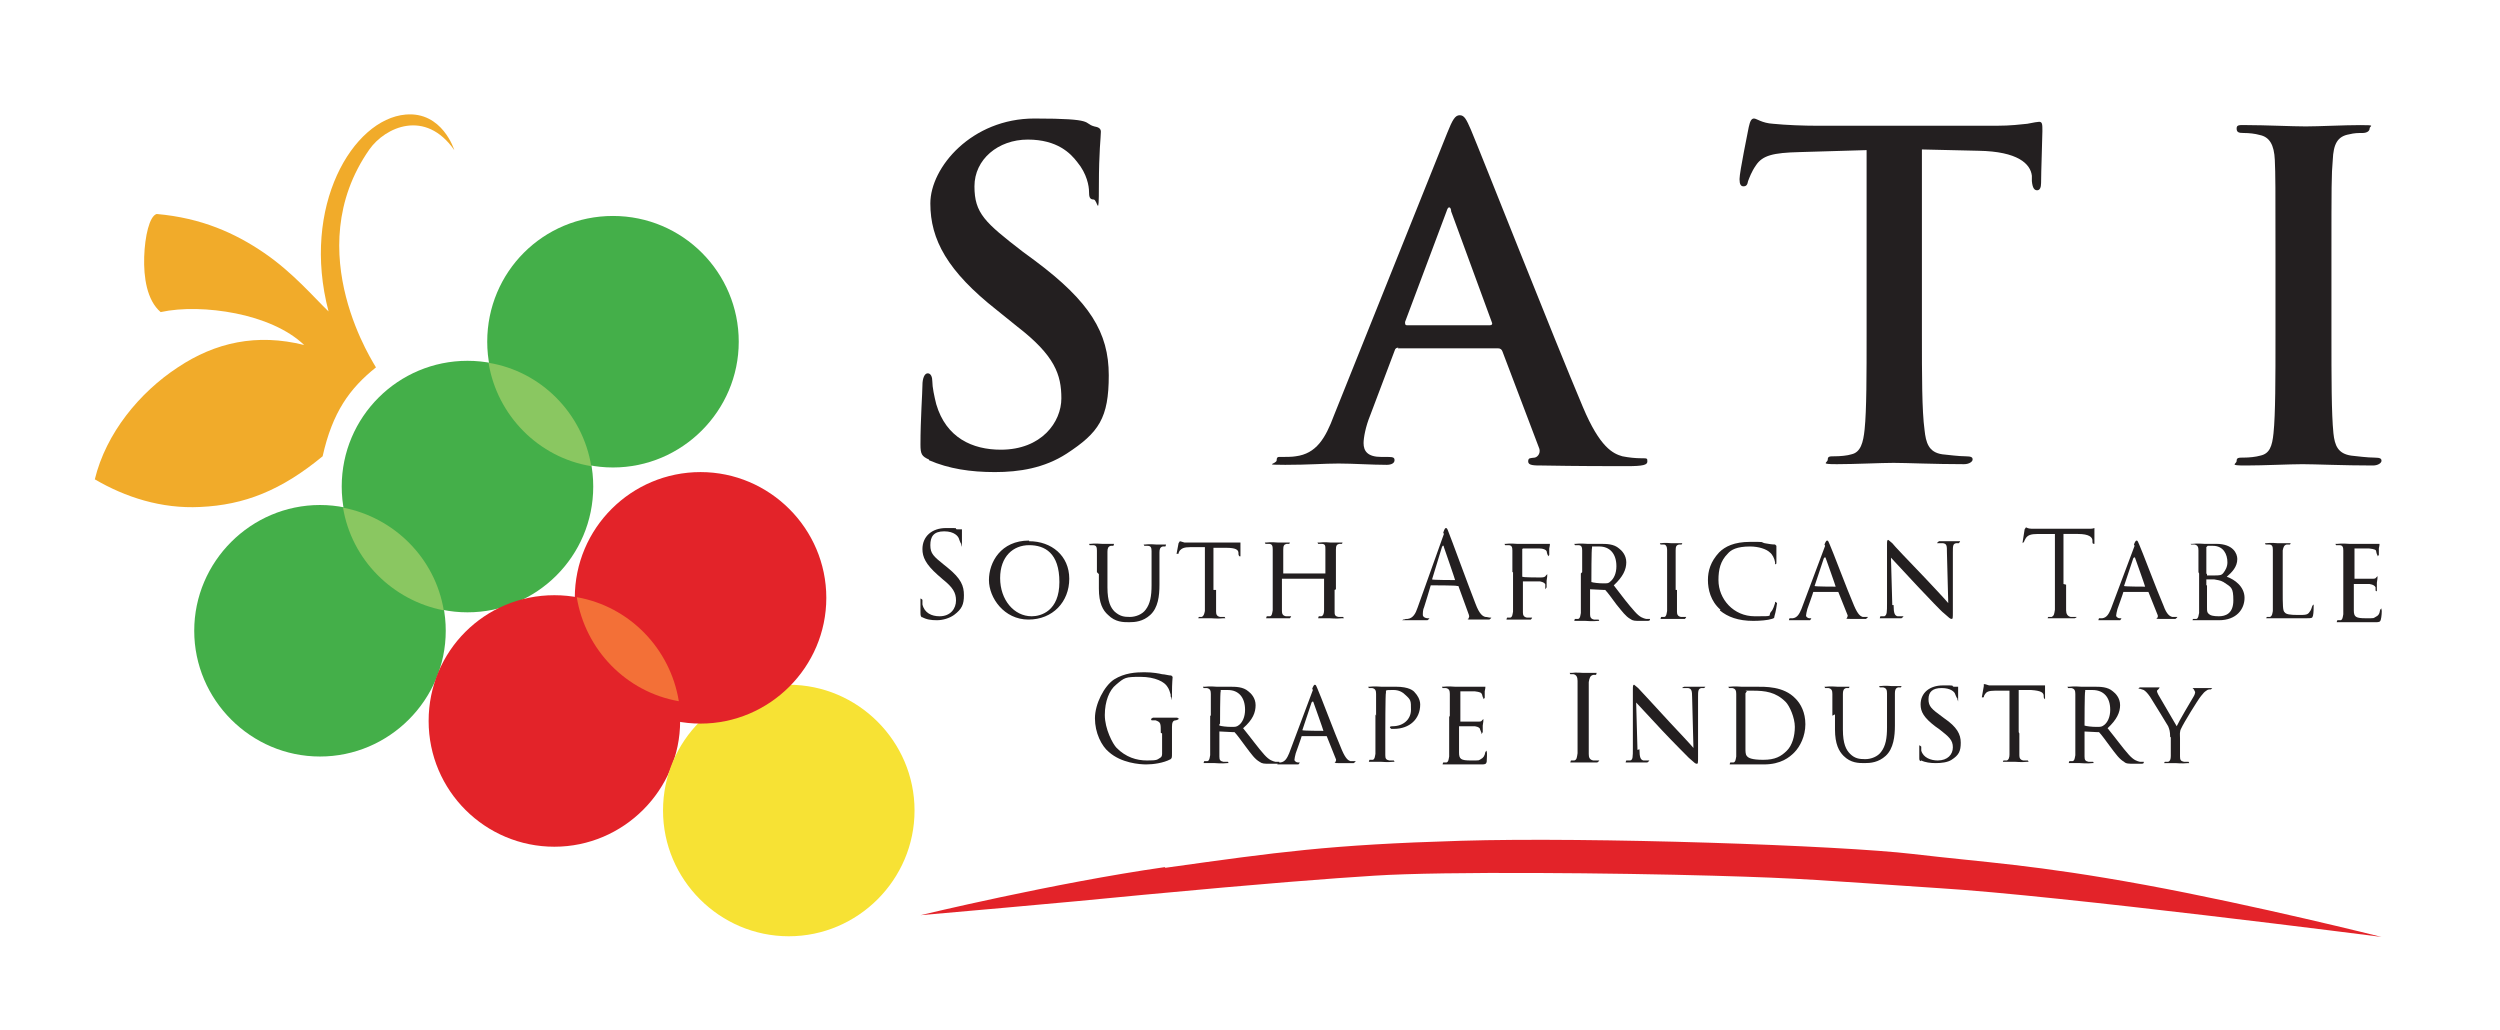 <?xml version="1.0" encoding="UTF-8"?> <svg xmlns="http://www.w3.org/2000/svg" id="Layer_1" version="1.1" viewBox="0 0 379.7 156.5"><defs><style> .st0 { fill: #f1ab2a; } .st1 { fill: #231f20; } .st2 { fill: #44af49; } .st3 { fill: #f37037; } .st4 { fill: #e32329; } .st5 { fill: #8ac761; } .st6 { fill: #f7e234; } </style></defs><path class="st4" d="M176.9,131.7c-16.8,2.4-37.1,7.3-37.1,7.3,0,0,23-2,33.9-3.1,18.1-1.7,28.6-2.5,35-2.9,10.8-.7,37.2-.4,51.4,0,14.2.4,16.3.7,34.5,1.9,18.1,1.1,67.1,7.4,67.1,7.4,0,0-19.1-4.8-35.9-7.9-16.9-3.1-24.3-3.4-35.3-4.7-11-1.3-48.8-2.6-68.7-2-20,.6-27.6,1.7-44.8,4.1"></path><path class="st1" d="M140.1,93.8c-.2-.1-.3-.2-.3-.7,0-.9,0-1.6,0-1.9v-.3c.1,0,.3.2.3.2,0,.2,0,.4,0,.7.3,1.3,1.4,1.8,2.6,1.8,1.7,0,2.5-1.2,2.5-2.4s-.5-2-2-3.2l-.8-.7c-1.8-1.6-2.3-2.7-2.3-3.9,0-1.9,1.4-3.2,3.6-3.2s1.2,0,1.6.2c.3,0,.5,0,.6,0h.2c0,.2,0,.8,0,2s0,.4-.1.4v-.2c-.1,0-.4-.9-.4-.9-.1-.2-.6-1-2.2-1s-2.1.8-2.1,2.1.5,1.7,2.1,3l.5.4c2.1,1.7,2.5,2.8,2.5,4.2s-.3,2.1-1.5,3c-.7.5-1.7.8-2.6.8s-1.6-.1-2.3-.5"></path><path class="st1" d="M156.3,82.2c3.4,0,6.1,2.2,6.1,5.7s-2.5,6.2-6.2,6.2-6-3.3-6-6,1.8-6,6.1-6M156.7,93.6c1.4,0,4.2-.8,4.2-5.2s-2.2-5.6-4.6-5.6-4.4,1.7-4.4,5,2.1,5.8,4.8,5.8"></path><path class="st1" d="M166.6,86.9c0-2.4,0-2.8,0-3.3,0-.5-.1-.8-.6-.8h-.5s-.1-.2-.1-.2h.2c.7-.1,1.6,0,1.8,0s1.1,0,1.6,0h.2c0,.1-.1.3-.1.3h-.4c-.4.1-.5.4-.5.9,0,.5,0,.9,0,3.3v2.1c0,2.2.5,3.1,1.1,3.7.8.7,1.4.8,2.3.8s1.9-.4,2.4-1.1c.7-.9.9-2.1.9-3.7v-1.9c0-2.4,0-2.8,0-3.3,0-.5-.1-.8-.6-.8h-.5s-.1-.2-.1-.2h.2c.7-.1,1.6,0,1.7,0s.8,0,1.3,0h.2c0,.1-.1.3-.1.3h-.4c-.4.1-.5.4-.5.9,0,.5,0,.9,0,3.3v1.6c0,1.7-.2,3.5-1.4,4.6-1.1,1-2.3,1.1-3.2,1.1s-2.1,0-3.2-1.1c-.8-.7-1.4-1.8-1.4-4v-2.2Z"></path><path class="st1" d="M184.7,89.6c0,1.5,0,2.7,0,3.3,0,.4.1.7.6.8h.7c0,0,.1.2.1.2h-.3c-.8.1-1.8,0-1.9,0s-1.1,0-1.6,0h-.3c0-.1.1-.2.1-.2h.4c.3-.1.4-.4.5-.9,0-.6,0-1.8,0-3.3v-6.4h-2.2c-1,0-1.3.2-1.6.5-.2.3-.2.4-.2.5h-.2c0,.1-.1,0-.1,0l.3-1.6.2-.3c.1,0,.3.1.7.2.4,0,1,0,1.2,0h5.8c.5,0,.9,0,1.1,0,.2,0,.4,0,.4,0v.2c0,.5,0,1.5,0,1.7v.2c-.2,0-.2,0-.3-.3v-.2c0-.5-.4-.8-1.9-.8h-1.9s0,6.4,0,6.4Z"></path><path class="st1" d="M202.7,89.6c0,1.5,0,2.7,0,3.3,0,.4,0,.7.6.8h.7c0,0,.1.2.1.2h-.3c-.8.1-1.8,0-1.9,0s-1.1,0-1.5,0h-.2c0-.1.1-.3.1-.3h.4c.3-.1.4-.5.4-.9,0-.6,0-1.8,0-3.3v-1.5h0c0,0-6.4,0-6.4,0h0v1.6c0,1.5,0,2.6,0,3.3,0,.4.1.7.6.8.2,0,.6,0,.7,0h.1c0,.1-.2.3-.2.3-.9,0-1.8,0-1.9,0s-1.1,0-1.5,0h-.2c0-.1.1-.3.1-.3h.5c.3-.1.3-.4.4-.9,0-.6,0-1.8,0-3.3v-2.7c0-2.4,0-2.8,0-3.3,0-.5-.1-.8-.6-.8h-.5s-.1-.2-.1-.2h.2c.7-.1,1.7,0,1.8,0s1,0,1.5,0h.3c0,.1-.1.2-.1.2h-.4c-.4.1-.5.3-.5.9,0,.5,0,1,0,3.3v.3h0c0,0,6.4,0,6.4,0h0v-.4c0-2.4,0-2.8,0-3.3,0-.5,0-.8-.6-.8h-.5s-.1-.2-.1-.2h.3c.7-.1,1.7,0,1.7,0s1.1,0,1.5,0h.3c0,.1-.1.2-.1.2h-.4c-.4.1-.5.3-.5.9,0,.5,0,.9,0,3.3v2.7Z"></path><path class="st1" d="M219.2,80.9c.2-.6.3-.7.4-.7s.2,0,.4.6c.3.7,3,8.1,4.1,10.9.6,1.6,1.1,1.9,1.5,2,.3,0,.5.1.7.1h.2c0,.1-.3.3-.3.3-.3,0-1.5,0-2.8,0-.3,0-.5,0-.5-.1h.1c.1-.2.2-.3.1-.6l-1.6-4.4h-.2c0-.1-3.8-.1-3.8-.1h-.2c0,.1-1,3.3-1,3.3-.2.4-.2.9-.2,1.2s.4.5.7.5h.3c0,.1-.3.3-.3.3-.4,0-1.2,0-1.4,0s-1.2,0-2,0-.3,0-.3-.1h.2c0-.1.5-.1.5-.1.8-.1,1.2-.8,1.5-1.7l4-11.2ZM221,88.1h0c0-.1-1.7-5-1.7-5,0-.3-.2-.3-.3,0l-1.5,4.9h0c0,.1,3.3.1,3.3.1Z"></path><path class="st1" d="M229.7,86.9c0-2.4,0-2.8,0-3.3,0-.5-.1-.8-.6-.8h-.5s-.1-.2-.1-.2h.2c.7-.1,1.6,0,1.7,0,.3,0,3.6,0,4,0,.3,0,.6,0,.7,0h.2c0,0,.1,0,.1,0,0,.1,0,.3-.1.7v1c0,0-.2.2-.2.2v-.2c-.1,0-.2-.6-.2-.6-.1-.2-.5-.4-1.1-.4h-2.5s-.1.1-.1.1v4.2h.1c0,.1,2.1.1,2.1.1.3,0,.5,0,.7,0,.4,0,.6-.1.7-.3l.2-.2h0c0,.2,0,.5-.1,1,0,.3,0,.9,0,1l-.2.3h0c0-.1,0-.7,0-.7,0-.2-.3-.4-.8-.5-.4,0-2.2,0-2.5,0h-.1v1.4c0,1.5,0,2.7,0,3.3,0,.4.1.7.6.8.2,0,.6,0,.7,0h.1c0,.1-.2.3-.2.3-.9,0-1.8,0-1.9,0s-1,0-1.5,0h-.3c0-.1.1-.3.1-.3h.5c.3-.1.3-.4.4-.9,0-.6,0-1.8,0-3.3v-2.7Z"></path><path class="st1" d="M240.3,86.9c0-2.4,0-2.8,0-3.3,0-.5-.1-.8-.6-.8h-.5s-.1-.2-.1-.2h.2c.7-.1,1.7,0,1.8,0,.2,0,1.4,0,1.9,0,1,0,2.1,0,2.9.7.4.3,1.1,1,1.1,2.1s-.5,2.2-1.9,3.5c1.2,1.6,2.3,3,3.2,4,.8.9,1.3,1,1.7,1.1.3,0,.5,0,.5,0h.1c0,.2,0,.3-.4.3h-1c-.9,0-1.2,0-1.6-.3-.7-.4-1.2-1.1-2.1-2.2-.6-.8-1.3-1.8-1.7-2.2h-.2c0,0-2-.1-2-.1h-.1v.5c0,1.5,0,2.7,0,3.3,0,.4.1.7.6.8h.7c0,0,.1.2.1.2h-.2c-.8.1-1.8,0-1.9,0s-1,0-1.5,0h-.2c0-.1.1-.3.1-.3h.5c.3-.1.3-.4.4-.9,0-.6,0-1.8,0-3.3v-2.7ZM241.7,88.2v.2c.3.1,1.1.2,1.8.2s.8,0,1.1-.3c.5-.4.9-1.2.9-2.3,0-1.9-1-3-2.6-3s-.9,0-1.1,0v.2c-.1,0-.1,4.9-.1,4.9Z"></path><path class="st1" d="M254.7,89.6c0,1.5,0,2.7,0,3.3,0,.4.1.7.6.8.2,0,.6,0,.7,0h.1c0,.1-.2.3-.2.3-.9,0-1.8,0-1.9,0s-1,0-1.5,0h-.3c0-.1.1-.3.1-.3h.5c.3-.1.3-.4.4-.9,0-.6,0-1.8,0-3.3v-2.7c0-2.4,0-2.8,0-3.3,0-.5-.2-.8-.5-.8h-.5c0,0-.1-.2-.1-.2h.2c.5-.1,1.5,0,1.5,0s1.1,0,1.5,0h.2c0,.1-.1.2-.1.2h-.4c-.4.1-.5.3-.5.9,0,.5,0,.9,0,3.3v2.7Z"></path><path class="st1" d="M261.3,92.6c-1.5-1.3-1.9-3.1-1.9-4.5s.4-2.8,1.7-4.2c.9-.9,2.3-1.6,4.7-1.6s1.5,0,2.2.2c.6.1,1.1.2,1.6.2l.2.2c0,.1,0,.3,0,.9,0,.5,0,1.4,0,1.6,0,.2,0,.3-.2.3v-.3c-.1-.6-.4-1.2-.8-1.5-.5-.5-1.7-.9-3-.9-2,0-2.9.5-3.4,1.1-1.1,1.1-1.4,2.4-1.4,4,0,2.9,2.3,5.5,5.5,5.5s1.9,0,2.5-.7c.3-.3.5-1,.6-1.3v-.2c.1,0,.3.2.3.2,0,.1-.2,1.4-.4,2,0,.3-.1.3-.4.4-.6.2-1.8.3-2.8.3-2.3,0-3.9-.6-5.1-1.6"></path><path class="st1" d="M277.1,82.7c.2-.5.3-.6.4-.6.2,0,.2.2.4.6.3.6,2.7,7,3.7,9.3.6,1.4,1,1.6,1.3,1.7.2,0,.5,0,.6,0h.2c0,.1-.3.3-.3.3-.2,0-1.4,0-2.4,0-.3,0-.6,0-.6-.1h.1c0-.1.2-.3.1-.5l-1.4-3.5h-.1c0,0-3.5,0-3.5,0h-.2c0,.1-.9,2.6-.9,2.6-.1.4-.2.8-.2,1s.3.4.5.4h.3c0,.1-.2.3-.2.3-.4,0-1.2,0-1.4,0s-.9,0-1.5,0h-.3c0-.1.1-.3.1-.3h.5c.7-.1,1-.7,1.3-1.4l3.6-9.6ZM278.8,89.1h0c0-.1-1.5-4.3-1.5-4.3,0-.2-.2-.2-.3,0l-1.4,4.2h0c0,.1,3.1.1,3.1.1Z"></path><path class="st1" d="M287.6,91.9c0,1.3.2,1.6.6,1.7.3,0,.6,0,.8,0h.1c0,.1-.3.3-.3.3-.9,0-1.5,0-1.6,0s-.8,0-1.5,0h-.2c0-.1.1-.3.1-.3h.6c.4-.2.4-.6.4-2v-8.8c0-.6,0-.8.2-.8l.6.5c.2.3,2.5,2.7,4.9,5.2,1.5,1.6,3.2,3.4,3.6,3.9l-.2-7.7c0-1,0-1.3-.6-1.4-.3,0-.6,0-.8,0h-.1c0-.1.3-.3.3-.3.7,0,1.4,0,1.6,0s.7,0,1.3,0h.3c0,.1-.2.3-.2.3h-.4c-.5.1-.5.4-.5,1.4v9c0,1,0,1.1-.2,1.1-.2,0-.3-.1-1.2-.9-.2-.1-2.4-2.4-4-4.1-1.8-1.9-3.5-3.8-4-4.3l.2,7.2Z"></path><path class="st1" d="M313.8,88.8c0,1.7,0,3.1,0,3.9,0,.5.2.9.7,1,.2,0,.6,0,.8,0h.1c0,.1-.3.2-.3.2-1,0-2,0-2.1,0s-1.2,0-1.7,0h-.3c0-.1.1-.2.1-.2h.5c.4-.2.4-.5.5-1.1,0-.8,0-2.2,0-3.9v-7.6h-2.6c-1.1,0-1.5.2-1.8.6-.2.3-.2.4-.3.6l-.2.2v-.2c0,0,.3-1.9.3-1.9l.2-.3c.1,0,.3.2.8.2.5,0,1.2,0,1.4,0h6.5c.6,0,1,0,1.2,0,.3,0,.4-.1.5-.1v.2c0,.5,0,1.8,0,2v.2c-.2,0-.3,0-.3-.3v-.2c0-.5-.5-1-2.2-1h-2.2s0,7.6,0,7.6Z"></path><path class="st1" d="M324.1,82.7c.2-.5.3-.6.4-.6.2,0,.2.2.4.6.3.6,2.7,7,3.7,9.3.5,1.4,1,1.6,1.3,1.7.2,0,.5,0,.6,0h.2c0,.1-.3.3-.3.3-.2,0-1.4,0-2.4,0-.3,0-.5,0-.5-.1h.1c.1-.1.2-.3.1-.5l-1.4-3.5h-.1c0,0-3.5,0-3.5,0h-.2c0,.1-.9,2.6-.9,2.6-.1.4-.2.8-.2,1s.3.4.5.4h.3c0,.1-.2.3-.2.3-.4,0-1.2,0-1.4,0s-.9,0-1.6,0h-.3c0-.1.1-.3.1-.3h.5c.7-.1,1-.7,1.3-1.4l3.6-9.6ZM325.8,89.1h0c0-.1-1.5-4.3-1.5-4.3,0-.2-.2-.2-.3,0l-1.4,4.2h0c0,.1,3.1.1,3.1.1Z"></path><path class="st1" d="M333.9,86.9c0-2.4,0-2.8,0-3.3,0-.5-.1-.8-.6-.9h-.5s-.1-.1-.1-.1h.3c.7-.1,1.7,0,1.8,0,.4,0,1.1,0,1.8,0,2.6,0,3.2,1.5,3.2,2.3,0,1.2-.8,2-1.6,2.7,1.2.4,2.7,1.5,2.7,3.2s-1.2,3.4-3.9,3.4-.8,0-1.3,0c-.5,0-.9,0-1,0s-.3,0-.6,0c-.3,0-.7,0-.9,0h-.2c0-.1.1-.2.1-.2h.5c.3-.1.3-.5.4-.9,0-.6,0-1.8,0-3.3v-2.7ZM335.2,87.2v.2c.2,0,.5,0,1,0,.9,0,1.2,0,1.5-.4.3-.4.6-.9.6-1.6,0-1.2-.6-2.5-2.2-2.5s-.5,0-.8,0l-.2.2v4ZM335.2,88.9c0,1.2,0,3,0,3.3,0,.7,0,.9.5,1.2.4.2,1.1.2,1.3.2,1,0,2.2-.4,2.2-2.4s-.3-2-1.5-2.8c-.5-.3-1-.3-1.4-.4-.2,0-1,0-1.2,0h0v.9Z"></path><path class="st1" d="M346.7,89.6c0,2.3,0,3.2.3,3.4.2.3.8.4,2,.4s1.5,0,1.8-.5c.2-.2.3-.6.4-.9l.2-.2v.2c0,.2,0,1.1-.1,1.5-.1.4-.2.4-1,.4s-2,0-2.7,0c-.7,0-1.2,0-1.7,0s-.3,0-.6,0c-.3,0-.6,0-.9,0h-.2c0-.1.1-.2.1-.2h.5c.3-.2.3-.4.4-.9,0-.6,0-1.8,0-3.3v-2.7c0-2.4,0-2.8,0-3.3,0-.5-.1-.8-.6-.8h-.5s-.1-.2-.1-.2h.2c.7-.1,1.7,0,1.7,0s1.2,0,1.7,0h.3c0,.1-.1.2-.1.2h-.5c-.4.1-.5.4-.6.9,0,.5,0,.9,0,3.3v2.7Z"></path><path class="st1" d="M355.9,86.9c0-2.4,0-2.8,0-3.3,0-.5-.1-.8-.6-.8h-.5s-.1-.2-.1-.2h.3c.7-.1,1.7,0,1.8,0s3.3,0,3.7,0c.3,0,.6,0,.7,0h.2c0,0,0,0,0,0,0,.1,0,.3-.1.7v1c0,0-.2.2-.2.2v-.2c-.1,0-.2-.5-.2-.5,0-.3-.2-.4-1.1-.5-.3,0-2,0-2.2,0v.2c0,0,0,4.2,0,4.2v.2c.3,0,2.3,0,2.6,0,.4,0,.6,0,.7-.2l.2-.2h0c0,.2,0,.5-.1,1,0,.3,0,.9,0,1v.3c-.1,0-.2-.1-.2-.1v-.5c-.1-.2-.3-.4-.9-.5-.4,0-2.1,0-2.3,0h-.1v1.4c0,.5,0,2.3,0,2.6,0,1,.3,1.2,1.8,1.2s1.1,0,1.5-.2c.4-.2.6-.4.7-1.1l.2-.2v.2c.1.1,0,1.2-.1,1.5-.1.4-.3.4-.9.4-1.1,0-2,0-2.7,0-.6,0-1,0-1.3,0s-.3,0-.7,0c-.3,0-.6,0-.9,0h-.2c0-.1.1-.3.1-.3h.5c.3-.1.3-.4.4-.9,0-.6,0-1.8,0-3.3v-2.7Z"></path><path class="st1" d="M241.3,110.6c0,1.7,0,3.2,0,3.9,0,.5.1.9.7,1,.2,0,.6,0,.8,0h.1c0,.1-.3.3-.3.3-1,0-2,0-2.1,0s-1.2,0-1.7,0h-.3c0-.1.1-.3.1-.3h.5c.4-.1.4-.5.5-1.1,0-.8,0-2.2,0-3.9v-3.2c0-2.8,0-3.3,0-3.9,0-.6-.2-.9-.6-1h-.5c0,0-.1-.2-.1-.2h.3c.6-.1,1.7,0,1.8,0s1.2,0,1.7,0h.3c0,.1-.1.3-.1.3h-.4c-.5.1-.6.5-.7,1.1,0,.6,0,1.1,0,3.9v3.2Z"></path><path class="st1" d="M249,113.8c0,1.3.2,1.6.6,1.7.3,0,.6,0,.8,0h.1c0,.1-.3.3-.3.3-.9,0-1.5,0-1.6,0s-.8,0-1.5,0h-.2c0-.1.1-.3.1-.3.1,0,.4,0,.6,0,.4-.1.4-.5.4-1.9v-8.8c0-.6,0-.8.2-.8l.6.5c.3.3,2.5,2.7,4.8,5.2,1.5,1.6,3.2,3.4,3.6,3.9l-.2-7.7c0-1-.1-1.3-.6-1.4-.3,0-.6,0-.8,0h-.1c0-.1.3-.2.3-.2.7,0,1.4,0,1.6,0s.7,0,1.3,0h.3c0,.1-.2.2-.2.2h-.4c-.5.1-.5.5-.5,1.4v9c0,1,0,1.1-.2,1.1s-.3-.1-1.2-.9c-.1-.1-2.4-2.4-4-4.1-1.8-1.9-3.5-3.8-4-4.3l.2,7.2Z"></path><path class="st1" d="M263.7,108.7c0-2.4,0-2.8,0-3.3,0-.5-.1-.8-.6-.9h-.5s-.1-.2-.1-.2h.2c.7-.1,1.7,0,1.8,0,.2,0,1.2,0,2.1,0,1.5,0,4.3-.1,6.1,1.8.8.8,1.5,2.1,1.5,3.9s-.8,3.4-1.7,4.3c-.7.7-2,1.8-4.6,1.8s-1.5,0-2.1,0c-.7,0-1.2,0-1.3,0s-.3,0-.6,0c-.3,0-.7,0-.9,0h-.3c0-.1.1-.3.1-.3h.5c.3-.1.3-.4.4-.9,0-.6,0-1.8,0-3.3v-2.7ZM265.1,110.4c0,1.6,0,3,0,3.3,0,.4,0,.9.2,1.1.2.3.7.6,2.5.6s2.7-.5,3.6-1.4c.8-.8,1.2-2.2,1.2-3.6s-.8-3.2-1.4-3.8c-1.5-1.5-3.1-1.7-5-1.7s-.8,0-.9.1l-.2.3v5.1Z"></path><path class="st1" d="M278.3,108.7c0-2.4,0-2.8,0-3.3,0-.5-.1-.8-.6-.9h-.5s-.1-.2-.1-.2h.2c.7-.1,1.6,0,1.8,0s1.1,0,1.5,0h.3c0,.1-.1.2-.1.2h-.4c-.4.1-.5.4-.5.9,0,.5,0,.9,0,3.3v2.1c0,2.2.5,3.1,1.1,3.7.7.7,1.4.8,2.3.8s1.9-.4,2.4-1.1c.7-.9.9-2.1.9-3.7v-1.9c0-2.4,0-2.8,0-3.3,0-.5-.1-.8-.6-.9h-.5s-.1-.2-.1-.2h.2c.7-.1,1.6,0,1.7,0s.9,0,1.3,0h.2c0,.1-.1.2-.1.2h-.4c-.4.1-.5.4-.5.9,0,.5,0,.9,0,3.3v1.6c0,1.6-.2,3.5-1.4,4.6-1.1,1-2.3,1.1-3.2,1.1s-2.1,0-3.2-1.1c-.7-.7-1.3-1.8-1.3-4v-2.3Z"></path><path class="st1" d="M291.7,115.6c-.2-.1-.2-.2-.2-.6,0-.8,0-1.4,0-1.6v-.2c.1,0,.3.2.3.2v.6c.3,1.1,1.5,1.5,2.5,1.5,1.5,0,2.3-.9,2.3-2s-.6-1.6-2-2.7l-.7-.5c-1.7-1.3-2.2-2.2-2.2-3.3,0-1.8,1.4-2.9,3.4-2.9s1.2,0,1.6.2c.3,0,.4,0,.5,0h.2c0,.2,0,.7,0,1.7s0,.3-.1.3v-.2c-.1,0-.4-.8-.4-.8-.1-.2-.6-.8-2-.8s-2,.6-2,1.7.5,1.5,2,2.6l.4.3c1.9,1.3,2.5,2.4,2.5,3.7s-.3,1.9-1.4,2.6c-.6.4-1.6.5-2.4.5s-1.6-.1-2.2-.4"></path><path class="st1" d="M306.7,111.4c0,1.5,0,2.7,0,3.3,0,.4.1.7.6.8h.7c0,0,.1.2.1.2h-.2c-.8.1-1.8,0-1.9,0s-1.1,0-1.6,0h-.2c0-.1.1-.2.1-.2h.5c.3-.1.4-.5.4-.9,0-.6,0-1.8,0-3.3v-6.4h-2.2c-1,0-1.3.2-1.5.5-.2.3-.2.4-.2.5h-.2c0,.1-.1,0-.1,0l.3-1.7v-.3c.3,0,.4.1.8.2.4,0,1,0,1.2,0h5.8c.5,0,.8,0,1.1,0,.2,0,.4,0,.4,0v.2c0,.5,0,1.6,0,1.7v.2c-.1,0-.2-.3-.2-.3v-.2c0-.5-.4-.8-1.9-.9h-1.9s0,6.4,0,6.4Z"></path><path class="st1" d="M315.2,108.7c0-2.4,0-2.8,0-3.3,0-.5-.1-.8-.6-.9h-.5s-.1-.2-.1-.2h.3c.7-.1,1.7,0,1.8,0,.2,0,1.4,0,1.9,0,1,0,2.1,0,2.9.7.4.3,1.1,1,1.1,2.1s-.5,2.2-1.9,3.5c1.3,1.6,2.3,3,3.2,4,.8.9,1.3,1,1.7,1.1.3,0,.5,0,.5,0h.1c0,.2,0,.3-.4.3h-1c-.9,0-1.3,0-1.6-.3-.7-.4-1.2-1.1-2.1-2.3-.6-.8-1.3-1.8-1.7-2.2h-.2c0,0-2-.1-2-.1h0v.5c0,1.5,0,2.7,0,3.3,0,.5.1.7.6.8h.7c0,0,.1.2.1.2h-.2c-.8.1-1.8,0-1.9,0s-1,0-1.5,0h-.2c0-.1.1-.3.1-.3h.5c.3-.1.3-.4.4-.9,0-.6,0-1.8,0-3.3v-2.7ZM316.6,110v.2c.3.1,1.1.2,1.8.2s.8,0,1.2-.3c.5-.4.9-1.2.9-2.3,0-1.9-1-3-2.7-3s-.9,0-1.1,0v.2c-.1,0-.1,4.9-.1,4.9Z"></path><path class="st1" d="M329.6,111.9c0-.8-.1-1.1-.3-1.6-.1-.2-2.2-3.6-2.7-4.4-.4-.6-.7-.9-1-1.1l-.6-.2h-.2c0-.1.2-.2.2-.2.3,0,1.4,0,1.5,0s.7,0,1.3,0h.2c0,.1-.2.3-.2.3l-.2.2c0,.2.1.4.2.6l2.8,4.8c.3-.7,2.2-3.9,2.5-4.4.2-.3.3-.6.3-.8l-.2-.4-.2-.2h.2c.4,0,1,0,1.1,0s1.2,0,1.5,0h.2c0,0-.2.2-.2.2-.2,0-.5,0-.7.2-.3.2-.4.3-.8.8-.5.6-2.7,4.2-3,4.9-.3.5-.2,1-.2,1.5v1.3c0,.2,0,.9,0,1.5,0,.5.1.7.6.8h.7c0,0,.1.2.1.2h-.2c-.9.1-1.8,0-1.9,0s-1,0-1.5,0h-.2c0-.1.1-.2.1-.2h.5c.3-.1.4-.4.4-.9,0-.6,0-1.3,0-1.5v-1.3Z"></path><path class="st1" d="M176.3,111.3c0-1.5,0-1.6-.8-1.9h-.6c0,0-.1-.2-.1-.2l.3-.2c.8,0,1.9,0,2,0s1.2,0,1.7,0l.3.2h-.1c0,.1-.4.2-.4.2-.5,0-.6.4-.6,1,0,.6,0,1.1,0,1.9v2c0,.8,0,.8-.2,1-1.1.6-2.7.8-3.7.8s-3.8-.2-5.7-1.9c-1.1-.9-2.1-2.9-2.1-5.1s1.4-4.9,2.9-5.9c1.6-1,3.3-1.1,4.6-1.1s2.3.2,2.7.3c.4,0,1,.2,1.4.2l.2.2c0,.2-.1.8-.1,2.6s0,.4-.2.4v-.3c-.1-.3-.2-.8-.5-1.2-.4-.7-1.8-1.5-4.1-1.5s-2.4.1-3.7,1.2c-1,.8-1.7,2.5-1.7,4.6s1.2,4.4,1.8,5c1.4,1.4,3,1.9,4.6,1.9s1.5-.1,2-.4c.2-.1.3-.3.3-.6v-3.1Z"></path><path class="st1" d="M183.9,108.7c0-2.4,0-2.8,0-3.3,0-.5-.1-.8-.6-.9h-.5s-.1-.2-.1-.2h.3c.7-.1,1.7,0,1.8,0,.2,0,1.5,0,1.9,0,1,0,2.1,0,2.9.7.4.3,1.1,1,1.1,2.1s-.4,2.2-1.9,3.5c1.3,1.6,2.3,3,3.2,4,.8.9,1.3,1,1.7,1.1.3,0,.5,0,.5,0h.1c0,.2,0,.3-.4.3h-1c-.9,0-1.2,0-1.6-.3-.7-.4-1.2-1.1-2.1-2.3-.6-.8-1.3-1.8-1.7-2.2h-.2c0,0-2-.1-2-.1h-.1v.5c0,1.5,0,2.7,0,3.3,0,.5.1.7.6.8h.7c0,0,.1.2.1.2h-.2c-.8.1-1.8,0-1.9,0s-1,0-1.5,0h-.2c0-.1.1-.3.1-.3h.5c.3-.1.3-.4.4-.9,0-.6,0-1.8,0-3.3v-2.7ZM185.2,110v.2c.3.1,1.1.2,1.8.2s.8,0,1.2-.3c.5-.4.9-1.2.9-2.3,0-1.9-1-3-2.6-3s-1,0-1.1,0v.2c-.1,0-.1,4.9-.1,4.9Z"></path><path class="st1" d="M199.3,104.6c.2-.5.3-.6.4-.6.2,0,.2.2.4.6.3.6,2.7,7,3.7,9.3.6,1.4,1,1.6,1.3,1.7.2,0,.5,0,.6,0h.2c0,.1-.3.3-.3.3-.2,0-1.4,0-2.4,0-.3,0-.5,0-.5-.1h.1c0-.1.2-.3.1-.5l-1.4-3.5h-.1c0,0-3.5,0-3.5,0h-.2c0,.1-.9,2.6-.9,2.6-.1.4-.2.8-.2,1s.3.4.5.4h.3c0,.1-.2.3-.2.3-.4,0-1.2,0-1.4,0s-.9,0-1.5,0h-.3c0-.1.1-.3.1-.3h.4c.7-.1,1-.7,1.3-1.4l3.6-9.6ZM201,111h0c0-.1-1.5-4.3-1.5-4.3,0-.2-.2-.2-.3,0l-1.4,4.2h0c0,.1,3.1.1,3.1.1Z"></path><path class="st1" d="M209,108.7c0-2.4,0-2.8,0-3.3,0-.5-.1-.8-.6-.9h-.5s-.1-.2-.1-.2h.2c.7-.1,1.7,0,1.8,0,.3,0,1.5,0,2.2,0,2,0,2.7.6,2.9.9.3.3.8,1,.8,1.8,0,2.2-1.6,3.7-4,3.7h-.4s-.2-.2-.2-.2c0-.1,0-.2.4-.2,1.7,0,2.8-1.1,2.8-2.5s0-1.5-.9-2.3c-.8-.8-1.7-.7-2.1-.7s-.7,0-.8.1v.3c-.1,0-.1,6.2-.1,6.2,0,1.5,0,2.7,0,3.3,0,.5.1.7.6.8h.7c0,0,.1.2.1.2h-.2c-.8.1-1.8,0-1.9,0s-1,0-1.5,0h-.3c0-.1.1-.3.1-.3h.5c.3-.1.3-.4.4-.9,0-.6,0-1.8,0-3.3v-2.7Z"></path><path class="st1" d="M220.2,108.7c0-2.4,0-2.8,0-3.3,0-.5-.1-.8-.6-.9h-.5s-.1-.2-.1-.2h.2c.7-.1,1.7,0,1.8,0s3.3,0,3.7,0c.3,0,.6,0,.7,0h.2c0,0,0,0,0,0,0,.1,0,.3-.1.7v1c0,0-.2.2-.2.2v-.2c-.1,0-.2-.5-.2-.5-.1-.3-.3-.4-1.1-.5-.3,0-2,0-2.2,0v.2c0,0,0,4.2,0,4.2v.2c.3,0,2.3,0,2.6,0,.4,0,.6,0,.7-.2l.2-.2h0c0,.2,0,.5-.1,1,0,.3,0,.9,0,1l-.2.3v-.2c0,0-.2-.5-.2-.5,0-.2-.2-.4-.8-.5-.4,0-2.1,0-2.3,0h-.1v1.4c0,.5,0,2.3,0,2.6,0,1,.3,1.2,1.8,1.2s1.1,0,1.5-.2c.4-.2.6-.5.7-1.1l.2-.2v.2c.1.1,0,1.2,0,1.5-.1.4-.3.4-.9.4-1.2,0-2,0-2.7,0-.6,0-1,0-1.3,0s-.3,0-.7,0c-.3,0-.6,0-.9,0h-.2c0-.1.1-.3.1-.3h.5c.3-.1.3-.4.4-.9,0-.6,0-1.8,0-3.3v-2.7Z"></path><path class="st1" d="M345.6,38.8c0-10.4,0-12.3-.1-14.5-.1-2.3-.8-3.5-2.3-3.8-.7-.2-1.6-.3-2.4-.3s-1.1-.1-1.1-.7.5-.5,1.6-.5c2.6,0,6.9.2,8.9.2s5.8-.2,8.3-.2,1.4.1,1.4.5-.4.7-1.1.7-1.2,0-2,.2c-1.8.3-2.4,1.5-2.5,3.9-.2,2.2-.2,4.1-.2,14.5v12c0,6.6,0,12,.3,15,.2,1.9.7,3.1,2.7,3.4.9.1,2.5.3,3.5.3s1.1.2,1.1.5-.5.7-1.3.7c-4.5,0-8.8-.2-10.7-.2s-5.9.2-8.6.2-1.4-.2-1.4-.7.3-.5,1.1-.5,1.8-.1,2.5-.3c1.4-.3,1.8-1.4,2-3.4.3-2.9.3-8.3.3-14.9v-12Z"></path><path class="st1" d="M283.5,22.8l-10.2.3c-4,.1-5.6.5-6.6,2-.7,1-1,1.9-1.2,2.4-.1.6-.3.8-.7.8s-.6-.3-.6-1.1c0-1.1,1.3-7.3,1.4-7.9.2-.9.4-1.3.8-1.3s1.2.7,2.9.8c2,.2,4.6.3,6.8.3h27.1c2.2,0,3.7-.2,4.7-.3,1-.2,1.6-.3,1.8-.3.5,0,.5.4.5,1.4s-.2,6.2-.2,7.9c0,.7-.2,1.1-.6,1.1s-.7-.3-.8-1.4v-.8c-.2-1.8-2.1-3.7-8.1-3.8l-8.6-.2v28c0,6.3,0,11.7.4,14.6.2,1.9.6,3.4,2.7,3.7,1,.1,2.5.3,3.5.3s1.1.2,1.1.5-.5.7-1.3.7c-4.5,0-8.8-.2-10.7-.2s-5.9.2-8.6.2-1.4-.2-1.4-.7.3-.5,1.1-.5,1.9-.1,2.5-.3c1.4-.3,1.8-1.8,2-3.8.3-2.9.3-8.3.3-14.6v-28Z"></path><path class="st1" d="M212.4,52.8c-.3,0-.5.1-.6.5l-3.7,9.8c-.7,1.7-1,3.4-1,4.2,0,1.2.6,2.1,2.7,2.1h1c.8,0,1,.1,1,.5s-.4.7-1.2.7c-2.2,0-5.1-.2-7.3-.2s-4.5.2-8.1.2-1.3-.1-1.3-.7.3-.5.8-.5,1.6,0,2.1-.1c3.1-.4,4.5-2.7,5.8-6.2l17.2-42.9c.8-2,1.2-2.7,1.9-2.7s1,.6,1.7,2.2c1.6,3.8,12.6,31.7,17,42.1,2.6,6.2,4.6,7.1,6,7.5,1,.2,2,.3,2.9.3s.9,0,.9.5-.6.7-3.1.7-7.5,0-12.9-.1c-1.2,0-2.1,0-2.1-.6s.3-.5,1-.6c.5-.1,1-.8.6-1.6l-5.5-14.5c-.1-.3-.3-.5-.7-.5h-15.2ZM226.3,49.4c.3,0,.4-.2.3-.4l-6.2-16.9c0-.3-.1-.6-.3-.6s-.3.3-.4.6l-6.3,16.8c0,.3,0,.5.3.5h12.6Z"></path><path class="st1" d="M141.1,69.8c-1.1-.5-1.3-.8-1.3-2.3,0-3.8.3-7.9.3-9,0-1,.3-1.8.8-1.8s.7.6.7,1.2c0,.9.3,2.3.6,3.5,1.5,5.1,5.5,6.9,9.8,6.9,6.2,0,9.2-4.2,9.2-7.8s-1-6.5-6.7-10.9l-3.1-2.5c-7.5-5.9-10.1-10.7-10.1-16.2s6.3-12.9,15.8-12.9,7.3.7,9.1,1.2c.6.1,1,.3,1,.8,0,.9-.3,2.9-.3,8.2s-.2,2.1-.8,2.1-.7-.4-.7-1.2-.3-2.7-1.8-4.5c-1-1.3-3-3.4-7.5-3.4s-8.1,3-8.1,7.1,1.6,5.5,7.3,9.9l1.9,1.4c8.3,6.2,11.2,10.9,11.2,17.4s-1.5,8.7-6.4,11.9c-3.4,2.2-7.2,2.8-10.9,2.8s-7-.5-10-1.8"></path><path class="st0" d="M49,69.3c-6.3,5.2-11.9,7.4-18.6,7.7-5.9.3-11.4-1.5-16-4.2,1.7-7,6.8-13.2,12.6-17,5.7-3.8,12-5.2,19.2-3.4-2.5-2.4-6.4-4-10.4-4.8-4-.8-8.2-.9-11.4-.2-2.1-1.8-2.6-5.3-2.5-8.4.1-3.1.8-6.2,1.9-6.5,6.8.6,11.9,2.9,16.3,5.9,4.4,3,7.6,6.8,9.8,8.9-4.2-16,3.7-29.2,11.7-29.9,5.6-.5,7.4,5.4,7.4,5.4-4.4-6.3-10.5-3.5-12.9-.1-10.9,15.6,1.1,33.1,1,33.1-4,3.2-6.6,6.8-8.1,13.5"></path><path class="st2" d="M29.5,95.8c0-10.5,8.6-19.1,19.1-19.1s19.1,8.6,19.1,19.1-8.6,19.1-19.1,19.1-19.1-8.6-19.1-19.1"></path><path class="st2" d="M51.9,73.9c0-10.6,8.6-19.1,19.1-19.1s19.1,8.5,19.1,19.1-8.6,19.1-19.1,19.1-19.1-8.6-19.1-19.1"></path><path class="st2" d="M74,51.9c0-10.6,8.5-19.1,19.1-19.1s19.1,8.6,19.1,19.1-8.6,19.1-19.1,19.1-19.1-8.6-19.1-19.1"></path><path class="st5" d="M89.8,70.8c-1.3-8-7.6-14.4-15.6-15.7,1.3,8,7.6,14.4,15.6,15.7"></path><path class="st5" d="M67.4,92.7c-1.3-7.9-7.5-14.1-15.3-15.6,1.3,7.9,7.5,14.1,15.3,15.6"></path><path class="st4" d="M65.1,109.5c0-10.6,8.5-19.1,19.1-19.1s19.1,8.6,19.1,19.1-8.6,19.1-19.1,19.1-19.1-8.5-19.1-19.1"></path><path class="st6" d="M100.7,123.1c0-10.6,8.6-19.1,19.1-19.1s19.1,8.6,19.1,19.1-8.6,19.1-19.1,19.1-19.1-8.6-19.1-19.1"></path><path class="st4" d="M87.3,90.8c0-10.6,8.6-19.1,19.1-19.1s19.1,8.6,19.1,19.1-8.6,19.1-19.1,19.1-19.1-8.6-19.1-19.1"></path><path class="st3" d="M103.1,106.5c-1.3-8-7.5-14.4-15.5-15.8,1.3,8,7.5,14.4,15.5,15.8"></path></svg> 
